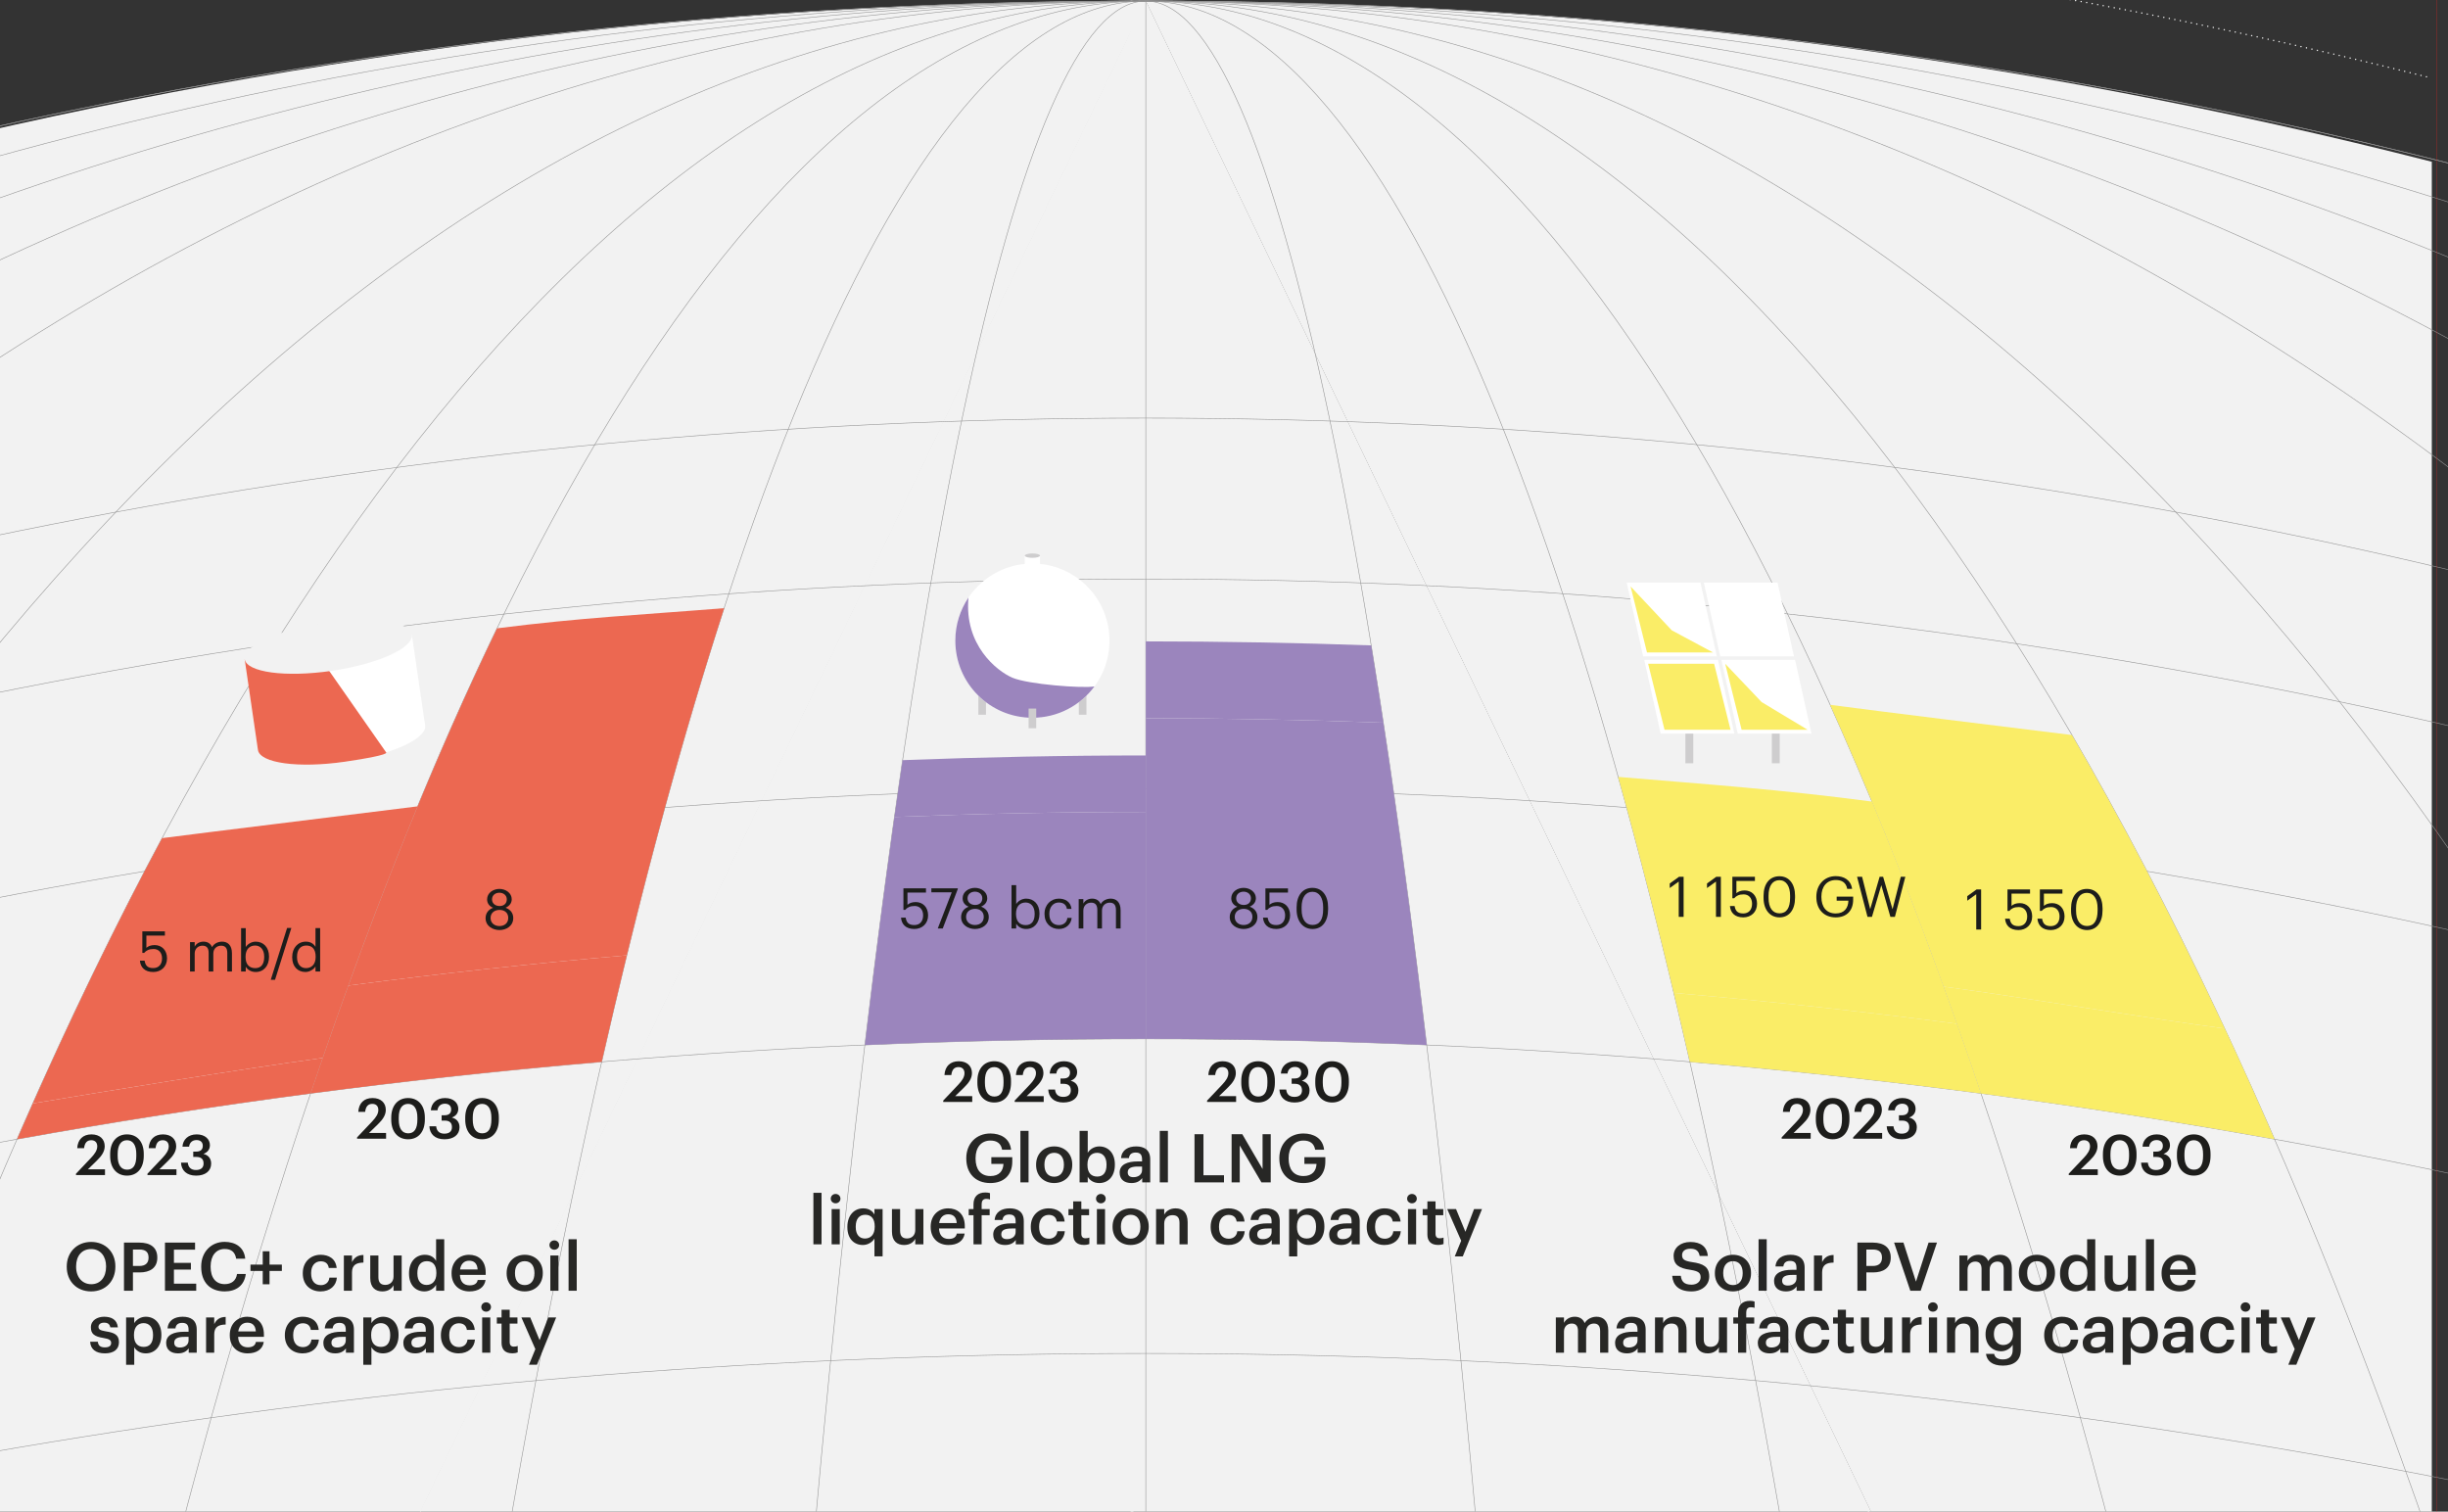 <?xml version="1.0" encoding="utf-8"?>
<svg xmlns="http://www.w3.org/2000/svg" viewBox="0 0 872.676 538.816">
  <rect x="0" y="0" width="872.676" height="538.816" fill="#333333" stroke="none"/>
  <defs>
    <style>.g{fill:#fff;}.h{mix-blend-mode:multiply;}.h,.i,.j,.k,.l,.m,.n,.o{fill:none;}.i{opacity:.95;}.j{stroke:#e52320;stroke-width:.1px;}.j,.p,.o{stroke-miterlimit:10;}.q{fill:#ec6851;}.k{isolation:isolate;}.l{stroke:#949494;stroke-linejoin:round;stroke-width:.2px;}.r{fill:#cecdce;}.s{fill:#faed67;}.p,.o{stroke:#f2f2f2;}.p,.t{fill:#f2f2f2;}.n{opacity:0;}.o{stroke-dasharray:0 0 0 2;stroke-linecap:round;stroke-width:.5px;}.u{fill:#9b85bd;}.v{fill:#1d1d1b;}</style>
  </defs>
  <g class="k">
    <g id="d">
      <path class="p" d="m408.202.858c-.209.023-.424.038-.648.038-.474,0-.909-.06-1.313-.16-.401.102-.824.176-1.296.176-.509,0-.974-.069-1.402-.184l-0,888.14c146.601,37.399,300.199,57.298,458.447,57.298L408.202.858Z"/>
      <path class="t" d="m403.542,10.062l0,897.717c-146.601,37.399-300.199,57.298-458.448,57.298"/>
      <path class="t" d="m-49.99,955.377V57.66C96.611,20.261,250.209.362,408.457.362"/>
      <path class="t" d="m408.457.362c158.248,0,311.846,19.898,458.447,57.298v897.717"/>
      <path class="o" d="m726.148-2.25c47.566,8.239,94.509,18.296,140.756,30.094"/>
      <path class="l" d="m408.457.362c1038.452,0,1880.284,841.832,1880.284,1880.284"/>
      <path class="l" d="m-1471.827,1880.646C-1471.827,842.194-629.995.362,408.457.362"/>
      <path class="l" d="m408.457.362c934.607,0,1692.255,841.832,1692.255,1880.284"/>
      <path class="l" d="m-1283.798,1880.646C-1283.798,842.194-526.15.362,408.457.362"/>
      <path class="l" d="m408.457.362c830.762,0,1504.227,841.832,1504.227,1880.284"/>
      <path class="l" d="m-1095.77,1880.646C-1095.77,842.194-422.305.362,408.457.362"/>
      <path class="l" d="m408.457.362c726.917,0,1316.199,841.832,1316.199,1880.284"/>
      <path class="l" d="m-907.742,1880.646C-907.742,842.194-318.459.362,408.457.362"/>
      <path class="l" d="m408.457.362c623.083,0,1128.191,841.832,1128.191,1880.284"/>
      <path class="l" d="m-719.734,1880.646C-719.734,842.194-214.626.362,408.457.362"/>
      <path class="l" d="m408.457.362c471.622,0,853.948,841.832,853.948,1880.284"/>
      <path class="l" d="m-445.491,1880.646C-445.491,842.194-63.165.362,408.457.362"/>
      <path class="l" d="m408.457.362c358.132,0,648.455,841.832,648.455,1880.284"/>
      <path class="l" d="m-239.997,1880.646C-239.997,842.194,50.325.362,408.457.362"/>
      <path class="l" d="m408.457.362c269.824,0,488.56,841.832,488.56,1880.284"/>
      <path class="l" d="m-80.103,1880.646C-80.103,842.194,138.633.362,408.457.362"/>
      <path class="l" d="m408.457.362c178.073,0,322.43,841.832,322.43,1880.284"/>
      <path class="l" d="m86.027,1880.646C86.027,842.194,230.384.362,408.457.362"/>
      <path class="l" d="m408.457.362c92.595,0,167.657,841.832,167.657,1880.284"/>
      <path class="l" d="m240.8,1880.646C240.8,842.194,315.862.362,408.457.362"/>
      <line class="l" x1="408.457" y1=".362" x2="408.457" y2="2029.08"/>
      <path class="l" d="m408.457.362c1038.452,0,1880.284,841.832,1880.284,1880.284"/>
      <path class="l" d="m-1471.827,1880.646C-1471.827,842.194-629.995.362,408.457.362"/>
      <path class="l" d="m-1471.827,1907.42c0-971.133,841.832-1758.392,1880.284-1758.392s1880.284,787.259,1880.284,1758.392"/>
      <path class="l" d="m-1471.827,1946.964c0-808.834,841.832-1464.524,1880.284-1464.524s1880.284,655.69,1880.284,1464.524"/>
      <path class="l" d="m-1471.827,1928.455c0-860.537,841.832-1558.14,1880.284-1558.14s1880.284,697.603,1880.284,1558.14"/>
      <path class="l" d="m-1471.827,1916.503c0-903.178,841.832-1635.348,1880.284-1635.348s1880.284,732.17,1880.284,1635.348"/>
      <path class="l" d="m-1471.623,1908.766c0-940.193,841.832-1702.37,1880.284-1702.37s1880.284,762.177,1880.284,1702.37"/>
      <path class="m" d="m408.457.362c158.248,0,311.846,19.898,458.447,57.298v420.21H-49.99V57.66C96.611,20.261,250.209.362,408.457.362"/>
      <polyline class="m" points="866.904 955.377 866.904 87.364 -49.99 87.364 -49.99 955.377"/>
      <g class="i">
        <path class="v" d="m23.797,451.622v-.192c0-5.017,3.6-8.736,8.688-8.736,5.112,0,8.641,3.624,8.641,8.665v.191c0,5.017-3.433,8.785-8.641,8.785-5.257,0-8.688-3.769-8.688-8.713Zm14.017-.048v-.192c0-3.528-1.968-6.144-5.328-6.144s-5.353,2.473-5.353,6.169v.191c0,3.745,2.28,6.169,5.4,6.169,3.24,0,5.28-2.473,5.28-6.192Z"/>
        <path class="v" d="m44.196,442.934h5.521c3.841,0,6.361,1.704,6.361,5.304v.097c0,3.624-2.616,5.232-6.289,5.232h-2.4v6.528h-3.192v-17.161Zm5.521,8.328c2.112,0,3.24-1.032,3.24-2.928v-.097c0-2.04-1.199-2.832-3.24-2.832h-2.328v5.856h2.328Z"/>
        <path class="v" d="m58.811,442.934h10.729v2.519h-7.537v4.705h6.049v2.399h-6.049v5.017h7.945v2.521h-11.138v-17.161Z"/>
        <path class="v" d="m71.724,451.622v-.192c0-5.16,3.552-8.761,8.328-8.761,3.937,0,6.984,1.969,7.369,6.001h-3.24c-.36-2.28-1.633-3.456-4.104-3.456-3.024,0-4.992,2.352-4.992,6.192v.191c0,3.864,1.848,6.144,5.016,6.144,2.377,0,4.057-1.2,4.393-3.624h3.12c-.504,4.128-3.432,6.217-7.513,6.217-5.376,0-8.376-3.433-8.376-8.713Z"/>
        <path class="v" d="m93.661,453.038h-4.369v-2.256h4.369v-4.753h2.424v4.753h4.393v2.256h-4.393v4.752h-2.424v-4.752Z"/>
        <path class="v" d="m107.939,453.975v-.192c0-3.984,2.833-6.505,6.337-6.505,2.784,0,5.4,1.248,5.736,4.705h-2.808c-.24-1.681-1.345-2.377-2.881-2.377-1.992,0-3.408,1.536-3.408,4.129v.191c0,2.736,1.344,4.177,3.481,4.177,1.536,0,2.856-.912,3.024-2.688h2.664c-.216,2.881-2.4,4.921-5.809,4.921-3.601,0-6.337-2.353-6.337-6.36Z"/>
        <path class="v" d="m122.58,447.542h2.904v2.352c.792-1.584,1.968-2.519,4.08-2.544v2.712c-2.544.024-4.08.841-4.08,3.505v6.528h-2.904v-12.553Z"/>
        <path class="v" d="m131.987,455.582v-8.04h2.904v7.704c0,1.897.792,2.761,2.472,2.761,1.56,0,2.929-1.009,2.929-3.001v-7.464h2.904v12.553h-2.904v-1.968c-.624,1.224-1.944,2.208-3.984,2.208-2.473,0-4.32-1.416-4.32-4.753Z"/>
        <path class="v" d="m145.811,454.022v-.192c0-4.008,2.376-6.553,5.641-6.553,2.04,0,3.312.936,4.008,2.185v-7.729h2.904v18.361h-2.904v-2.112c-.672,1.248-2.28,2.353-4.128,2.353-3.144,0-5.521-2.232-5.521-6.312Zm9.745-.144v-.191c0-2.761-1.272-4.129-3.385-4.129-2.136,0-3.384,1.488-3.384,4.2v.192c0,2.76,1.392,4.08,3.264,4.08,2.017,0,3.505-1.344,3.505-4.152Z"/>
        <path class="v" d="m160.978,453.95v-.192c0-3.888,2.665-6.481,6.241-6.481,3.12,0,5.928,1.849,5.928,6.337v.84h-9.192c.096,2.376,1.296,3.721,3.456,3.721,1.753,0,2.664-.696,2.881-1.92h2.808c-.407,2.64-2.544,4.08-5.76,4.08-3.696,0-6.361-2.425-6.361-6.385Zm9.289-1.44c-.144-2.16-1.248-3.12-3.048-3.12-1.752,0-2.929,1.176-3.217,3.12h6.265Z"/>
        <path class="v" d="m180.61,453.95v-.192c0-3.888,2.761-6.481,6.457-6.481,3.672,0,6.433,2.568,6.433,6.409v.191c0,3.912-2.761,6.457-6.457,6.457s-6.433-2.568-6.433-6.385Zm9.913-.048v-.168c0-2.593-1.296-4.177-3.456-4.177s-3.481,1.56-3.481,4.152v.192c0,2.568,1.272,4.176,3.481,4.176,2.16,0,3.456-1.607,3.456-4.176Z"/>
        <path class="v" d="m195.875,443.821c0-.96.768-1.68,1.728-1.68.961,0,1.728.72,1.728,1.68,0,.936-.768,1.656-1.728,1.656-.96,0-1.728-.72-1.728-1.656Zm.311,3.721h2.904v12.553h-2.904v-12.553Z"/>
        <path class="v" d="m202.69,441.733h2.904v18.361h-2.904v-18.361Z"/>
        <path class="v" d="m32.135,478.267h2.736c.144,1.272.792,2.016,2.497,2.016,1.56,0,2.256-.552,2.256-1.607,0-1.032-.84-1.417-2.688-1.728-3.312-.528-4.536-1.464-4.536-3.816,0-2.521,2.353-3.769,4.704-3.769,2.568,0,4.608.96,4.921,3.793h-2.688c-.24-1.152-.888-1.681-2.232-1.681-1.248,0-1.992.601-1.992,1.488,0,.912.601,1.272,2.593,1.608,2.952.456,4.704,1.176,4.704,3.84,0,2.545-1.8,4.009-5.017,4.009-3.24,0-5.137-1.488-5.257-4.152Z"/>
        <path class="v" d="m44.952,469.626h2.904v2.016c.695-1.2,2.256-2.28,4.104-2.28,3.144,0,5.569,2.328,5.569,6.385v.192c0,4.032-2.329,6.481-5.569,6.481-1.992,0-3.432-.984-4.104-2.208v6.264h-2.904v-16.849Zm9.601,6.36v-.192c0-2.784-1.44-4.152-3.336-4.152-2.017,0-3.457,1.368-3.457,4.152v.192c0,2.808,1.368,4.128,3.481,4.128,2.137,0,3.312-1.44,3.312-4.128Z"/>
        <path class="v" d="m59.232,478.698c0-2.928,2.832-3.984,6.433-3.984h1.56v-.647c0-1.681-.576-2.521-2.28-2.521-1.512,0-2.256.72-2.4,1.968h-2.808c.24-2.928,2.568-4.152,5.376-4.152s5.017,1.152,5.017,4.585v8.232h-2.856v-1.536c-.815,1.08-1.92,1.776-3.84,1.776-2.305,0-4.2-1.105-4.2-3.721Zm7.992-.912v-1.248h-1.488c-2.208,0-3.624.504-3.624,2.04,0,1.057.576,1.752,2.017,1.752,1.775,0,3.096-.935,3.096-2.544Z"/>
        <path class="v" d="m73.463,469.626h2.904v2.352c.792-1.584,1.968-2.519,4.08-2.544v2.712c-2.544.024-4.08.841-4.08,3.505v6.528h-2.904v-12.553Z"/>
        <path class="v" d="m81.911,476.034v-.192c0-3.888,2.665-6.481,6.241-6.481,3.12,0,5.929,1.849,5.929,6.337v.84h-9.193c.096,2.376,1.296,3.721,3.456,3.721,1.753,0,2.665-.696,2.881-1.92h2.808c-.407,2.64-2.544,4.08-5.76,4.08-3.696,0-6.361-2.425-6.361-6.385Zm9.289-1.44c-.144-2.16-1.248-3.12-3.048-3.12-1.753,0-2.929,1.176-3.217,3.12h6.265Z"/>
        <path class="v" d="m101.543,476.059v-.192c0-3.984,2.833-6.505,6.337-6.505,2.784,0,5.4,1.248,5.736,4.705h-2.808c-.24-1.681-1.345-2.377-2.881-2.377-1.992,0-3.408,1.536-3.408,4.129v.191c0,2.736,1.344,4.177,3.481,4.177,1.536,0,2.856-.912,3.024-2.688h2.664c-.216,2.881-2.4,4.921-5.809,4.921-3.601,0-6.337-2.353-6.337-6.36Z"/>
        <path class="v" d="m115.271,478.698c0-2.928,2.832-3.984,6.433-3.984h1.56v-.647c0-1.681-.576-2.521-2.28-2.521-1.512,0-2.256.72-2.4,1.968h-2.808c.24-2.928,2.568-4.152,5.376-4.152s5.017,1.152,5.017,4.585v8.232h-2.856v-1.536c-.815,1.08-1.92,1.776-3.84,1.776-2.305,0-4.2-1.105-4.2-3.721Zm7.992-.912v-1.248h-1.488c-2.208,0-3.624.504-3.624,2.04,0,1.057.576,1.752,2.017,1.752,1.775,0,3.096-.935,3.096-2.544Z"/>
        <path class="v" d="m129.503,469.626h2.904v2.016c.695-1.2,2.256-2.28,4.104-2.28,3.144,0,5.569,2.328,5.569,6.385v.192c0,4.032-2.329,6.481-5.569,6.481-1.992,0-3.432-.984-4.104-2.208v6.264h-2.904v-16.849Zm9.601,6.36v-.192c0-2.784-1.44-4.152-3.336-4.152-2.017,0-3.457,1.368-3.457,4.152v.192c0,2.808,1.368,4.128,3.481,4.128,2.137,0,3.312-1.44,3.312-4.128Z"/>
        <path class="v" d="m143.783,478.698c0-2.928,2.832-3.984,6.433-3.984h1.56v-.647c0-1.681-.576-2.521-2.28-2.521-1.512,0-2.256.72-2.4,1.968h-2.808c.24-2.928,2.568-4.152,5.376-4.152s5.017,1.152,5.017,4.585v8.232h-2.856v-1.536c-.815,1.08-1.92,1.776-3.84,1.776-2.305,0-4.2-1.105-4.2-3.721Zm7.992-.912v-1.248h-1.488c-2.208,0-3.624.504-3.624,2.04,0,1.057.576,1.752,2.017,1.752,1.775,0,3.096-.935,3.096-2.544Z"/>
        <path class="v" d="m157.173,476.059v-.192c0-3.984,2.833-6.505,6.337-6.505,2.784,0,5.4,1.248,5.736,4.705h-2.808c-.24-1.681-1.345-2.377-2.881-2.377-1.992,0-3.408,1.536-3.408,4.129v.191c0,2.736,1.344,4.177,3.481,4.177,1.536,0,2.856-.912,3.024-2.688h2.664c-.216,2.881-2.4,4.921-5.809,4.921-3.601,0-6.337-2.353-6.337-6.36Z"/>
        <path class="v" d="m171.574,465.905c0-.96.768-1.68,1.728-1.68.961,0,1.728.72,1.728,1.68,0,.936-.768,1.656-1.728,1.656-.96,0-1.728-.72-1.728-1.656Zm.311,3.721h2.904v12.553h-2.904v-12.553Z"/>
        <path class="v" d="m178.798,478.675v-6.865h-1.68v-2.184h1.68v-2.761h2.904v2.761h2.761v2.184h-2.761v6.601c0,1.105.528,1.608,1.44,1.608.576,0,1.008-.072,1.416-.24v2.305c-.456.168-1.08.311-1.968.311-2.497,0-3.793-1.344-3.793-3.72Z"/>
        <path class="v" d="m190.846,480.906l-4.969-11.28h3.144l3.336,8.088,3.072-8.088h2.833l-6.841,16.849h-2.856l2.28-5.568Z"/>
      </g>
      <g class="i">
        <path class="v" d="m344.466,412.992v-.192c0-5.112,3.552-8.761,8.568-8.761,3.672,0,6.936,1.681,7.393,5.785h-3.192c-.384-2.28-1.92-3.265-4.152-3.265-3.36,0-5.305,2.496-5.305,6.265v.192c0,3.672,1.704,6.192,5.305,6.192,3.217,0,4.536-1.944,4.633-4.32h-4.32v-2.4h7.464v1.584c0,4.752-2.976,7.633-7.824,7.633-5.496,0-8.568-3.648-8.568-8.713Z"/>
        <path class="v" d="m363.76,403.103h2.904v18.361h-2.904v-18.361Z"/>
        <path class="v" d="m369.352,415.32v-.192c0-3.888,2.761-6.481,6.457-6.481,3.672,0,6.433,2.568,6.433,6.409v.191c0,3.913-2.761,6.457-6.457,6.457s-6.433-2.568-6.433-6.385Zm9.913-.048v-.168c0-2.593-1.296-4.177-3.456-4.177s-3.481,1.56-3.481,4.152v.192c0,2.568,1.272,4.176,3.481,4.176,2.16,0,3.456-1.607,3.456-4.176Z"/>
        <path class="v" d="m387.761,419.448v2.017h-2.904v-18.361h2.904v7.824c.695-1.2,2.256-2.28,4.104-2.28,3.144,0,5.569,2.328,5.569,6.385v.192c0,4.032-2.329,6.481-5.569,6.481-1.992,0-3.432-.984-4.104-2.257Zm6.696-4.176v-.192c0-2.784-1.44-4.152-3.336-4.152-2.017,0-3.457,1.368-3.457,4.152v.192c0,2.808,1.368,4.128,3.481,4.128,2.137,0,3.312-1.44,3.312-4.128Z"/>
        <path class="v" d="m399.136,417.984c0-2.928,2.832-3.984,6.433-3.984h1.56v-.647c0-1.681-.576-2.521-2.28-2.521-1.512,0-2.256.72-2.4,1.968h-2.808c.24-2.928,2.568-4.152,5.376-4.152s5.017,1.152,5.017,4.585v8.232h-2.856v-1.536c-.815,1.08-1.92,1.776-3.84,1.776-2.305,0-4.2-1.105-4.2-3.721Zm7.992-.912v-1.248h-1.488c-2.208,0-3.624.504-3.624,2.04,0,1.057.576,1.752,2.017,1.752,1.775,0,3.096-.935,3.096-2.544Z"/>
        <path class="v" d="m413.44,403.103h2.904v18.361h-2.904v-18.361Z"/>
        <path class="v" d="m425.824,404.304h3.192v14.617h7.321v2.544h-10.514v-17.161Z"/>
        <path class="v" d="m439.048,404.304h3.816l7.225,12.409v-12.409h2.904v17.161h-3.312l-7.729-13.153v13.153h-2.904v-17.161Z"/>
        <path class="v" d="m456.064,412.992v-.192c0-5.112,3.552-8.761,8.568-8.761,3.672,0,6.936,1.681,7.393,5.785h-3.192c-.384-2.28-1.92-3.265-4.152-3.265-3.36,0-5.305,2.496-5.305,6.265v.192c0,3.672,1.704,6.192,5.305,6.192,3.217,0,4.536-1.944,4.633-4.32h-4.32v-2.4h7.464v1.584c0,4.752-2.976,7.633-7.824,7.633-5.496,0-8.568-3.648-8.568-8.713Z"/>
        <path class="v" d="m289.962,425.188h2.904v18.361h-2.904v-18.361Z"/>
        <path class="v" d="m296.154,427.275c0-.96.768-1.68,1.728-1.68.961,0,1.728.72,1.728,1.68,0,.936-.768,1.656-1.728,1.656-.96,0-1.728-.72-1.728-1.656Zm.311,3.721h2.904v12.553h-2.904v-12.553Z"/>
        <path class="v" d="m311.73,441.484c-.672,1.2-2.28,2.305-4.128,2.305-3.144,0-5.521-2.232-5.521-6.312v-.192c0-4.008,2.376-6.553,5.641-6.553,2.04,0,3.312.936,4.008,2.185v-1.92h2.904v16.849h-2.904v-6.36Zm.097-4.152v-.191c0-2.761-1.272-4.129-3.385-4.129-2.136,0-3.384,1.488-3.384,4.2v.192c0,2.76,1.392,4.08,3.264,4.08,2.017,0,3.505-1.344,3.505-4.152Z"/>
        <path class="v" d="m317.969,439.036v-8.04h2.904v7.704c0,1.897.792,2.761,2.472,2.761,1.56,0,2.929-1.009,2.929-3.001v-7.464h2.904v12.553h-2.904v-1.968c-.624,1.224-1.944,2.208-3.984,2.208-2.473,0-4.32-1.416-4.32-4.753Z"/>
        <path class="v" d="m331.769,437.404v-.192c0-3.888,2.665-6.481,6.241-6.481,3.12,0,5.929,1.849,5.929,6.337v.84h-9.193c.096,2.376,1.296,3.721,3.456,3.721,1.753,0,2.665-.696,2.881-1.921h2.808c-.407,2.641-2.544,4.081-5.76,4.081-3.696,0-6.361-2.425-6.361-6.385Zm9.289-1.44c-.144-2.16-1.248-3.12-3.048-3.12-1.753,0-2.929,1.176-3.217,3.12h6.265Z"/>
        <path class="v" d="m347.034,433.18h-1.704v-2.184h1.704v-1.681c0-2.76,1.536-4.248,4.225-4.248.695,0,1.128.072,1.655.24v2.256c-.336-.12-.792-.216-1.319-.216-1.177,0-1.656.768-1.656,1.848v1.801h2.856v2.184h-2.856v10.369h-2.904v-10.369Z"/>
        <path class="v" d="m354.066,440.068c0-2.928,2.832-3.984,6.433-3.984h1.56v-.647c0-1.681-.576-2.521-2.28-2.521-1.512,0-2.256.72-2.4,1.968h-2.808c.24-2.928,2.568-4.152,5.376-4.152s5.017,1.152,5.017,4.585v8.232h-2.856v-1.536c-.815,1.08-1.92,1.776-3.84,1.776-2.305,0-4.2-1.105-4.2-3.721Zm7.992-.912v-1.248h-1.488c-2.208,0-3.624.504-3.624,2.04,0,1.057.576,1.752,2.017,1.752,1.775,0,3.096-.935,3.096-2.544Z"/>
        <path class="v" d="m367.457,437.429v-.192c0-3.984,2.833-6.505,6.337-6.505,2.784,0,5.4,1.248,5.736,4.705h-2.808c-.24-1.681-1.345-2.377-2.881-2.377-1.992,0-3.408,1.536-3.408,4.129v.191c0,2.736,1.344,4.177,3.481,4.177,1.536,0,2.856-.912,3.024-2.688h2.664c-.216,2.881-2.4,4.921-5.809,4.921-3.601,0-6.337-2.353-6.337-6.36Z"/>
        <path class="v" d="m382.577,440.045v-6.865h-1.68v-2.184h1.68v-2.761h2.904v2.761h2.761v2.184h-2.761v6.601c0,1.105.528,1.608,1.44,1.608.576,0,1.008-.072,1.416-.24v2.305c-.456.168-1.08.311-1.968.311-2.497,0-3.793-1.344-3.793-3.72Z"/>
        <path class="v" d="m390.713,427.275c0-.96.768-1.68,1.728-1.68.961,0,1.728.72,1.728,1.68,0,.936-.768,1.656-1.728,1.656-.96,0-1.728-.72-1.728-1.656Zm.311,3.721h2.904v12.553h-2.904v-12.553Z"/>
        <path class="v" d="m396.616,437.404v-.192c0-3.888,2.761-6.481,6.457-6.481,3.672,0,6.433,2.568,6.433,6.409v.191c0,3.913-2.761,6.457-6.457,6.457s-6.433-2.568-6.433-6.385Zm9.913-.048v-.168c0-2.593-1.296-4.177-3.456-4.177s-3.481,1.56-3.481,4.152v.192c0,2.568,1.272,4.176,3.481,4.176,2.16,0,3.456-1.607,3.456-4.176Z"/>
        <path class="v" d="m412.121,430.996h2.904v1.992c.6-1.225,1.992-2.257,4.056-2.257,2.521,0,4.297,1.465,4.297,4.921v7.896h-2.904v-7.633c0-1.897-.769-2.76-2.496-2.76-1.633,0-2.952,1.008-2.952,3v7.393h-2.904v-12.553Z"/>
        <path class="v" d="m431.584,437.429v-.192c0-3.984,2.833-6.505,6.337-6.505,2.784,0,5.4,1.248,5.736,4.705h-2.808c-.24-1.681-1.345-2.377-2.881-2.377-1.992,0-3.408,1.536-3.408,4.129v.191c0,2.736,1.344,4.177,3.481,4.177,1.536,0,2.856-.912,3.024-2.688h2.664c-.216,2.881-2.4,4.921-5.809,4.921-3.601,0-6.337-2.353-6.337-6.36Z"/>
        <path class="v" d="m445.312,440.068c0-2.928,2.832-3.984,6.433-3.984h1.56v-.647c0-1.681-.576-2.521-2.28-2.521-1.512,0-2.256.72-2.4,1.968h-2.808c.24-2.928,2.568-4.152,5.376-4.152s5.017,1.152,5.017,4.585v8.232h-2.856v-1.536c-.815,1.08-1.92,1.776-3.84,1.776-2.305,0-4.2-1.105-4.2-3.721Zm7.992-.912v-1.248h-1.488c-2.208,0-3.624.504-3.624,2.04,0,1.057.576,1.752,2.017,1.752,1.775,0,3.096-.935,3.096-2.544Z"/>
        <path class="v" d="m459.545,430.996h2.904v2.016c.695-1.2,2.256-2.28,4.104-2.28,3.144,0,5.569,2.328,5.569,6.385v.192c0,4.032-2.329,6.481-5.569,6.481-1.992,0-3.432-.984-4.104-2.208v6.264h-2.904v-16.849Zm9.601,6.36v-.192c0-2.784-1.44-4.152-3.336-4.152-2.017,0-3.457,1.368-3.457,4.152v.192c0,2.808,1.368,4.128,3.481,4.128,2.137,0,3.312-1.44,3.312-4.128Z"/>
        <path class="v" d="m473.824,440.068c0-2.928,2.832-3.984,6.433-3.984h1.56v-.647c0-1.681-.576-2.521-2.28-2.521-1.512,0-2.256.72-2.4,1.968h-2.808c.24-2.928,2.568-4.152,5.376-4.152s5.017,1.152,5.017,4.585v8.232h-2.856v-1.536c-.815,1.08-1.92,1.776-3.84,1.776-2.305,0-4.2-1.105-4.2-3.721Zm7.992-.912v-1.248h-1.488c-2.208,0-3.624.504-3.624,2.04,0,1.057.576,1.752,2.017,1.752,1.775,0,3.096-.935,3.096-2.544Z"/>
        <path class="v" d="m487.216,437.429v-.192c0-3.984,2.833-6.505,6.337-6.505,2.784,0,5.4,1.248,5.736,4.705h-2.808c-.24-1.681-1.345-2.377-2.881-2.377-1.992,0-3.408,1.536-3.408,4.129v.191c0,2.736,1.344,4.177,3.481,4.177,1.536,0,2.856-.912,3.024-2.688h2.664c-.216,2.881-2.4,4.921-5.809,4.921-3.601,0-6.337-2.353-6.337-6.36Z"/>
        <path class="v" d="m501.616,427.275c0-.96.768-1.68,1.728-1.68.961,0,1.728.72,1.728,1.68,0,.936-.768,1.656-1.728,1.656-.96,0-1.728-.72-1.728-1.656Zm.311,3.721h2.904v12.553h-2.904v-12.553Z"/>
        <path class="v" d="m508.839,440.045v-6.865h-1.68v-2.184h1.68v-2.761h2.904v2.761h2.761v2.184h-2.761v6.601c0,1.105.528,1.608,1.44,1.608.576,0,1.008-.072,1.416-.24v2.305c-.456.168-1.08.311-1.968.311-2.497,0-3.793-1.344-3.793-3.72Z"/>
        <path class="v" d="m520.887,442.276l-4.969-11.28h3.144l3.337,8.088,3.072-8.088h2.832l-6.841,16.849h-2.856l2.28-5.568Z"/>
      </g>
      <g class="i">
        <path class="v" d="m596.114,454.767h3.072c.216,1.728.912,3.168,3.816,3.168,1.897,0,3.24-1.056,3.24-2.641,0-1.584-.792-2.184-3.576-2.64-4.104-.553-6.049-1.801-6.049-5.017,0-2.809,2.4-4.921,5.977-4.921,3.696,0,5.904,1.681,6.24,4.969h-2.928c-.312-1.8-1.345-2.568-3.312-2.568-1.944,0-2.952.936-2.952,2.257,0,1.392.576,2.088,3.553,2.519,4.032.553,6.12,1.704,6.12,5.137,0,2.977-2.521,5.305-6.312,5.305-4.681,0-6.648-2.328-6.889-5.568Z"/>
        <path class="v" d="m611.33,453.95v-.192c0-3.888,2.761-6.481,6.457-6.481,3.672,0,6.433,2.568,6.433,6.409v.191c0,3.912-2.761,6.457-6.457,6.457s-6.433-2.568-6.433-6.385Zm9.913-.048v-.168c0-2.593-1.296-4.177-3.456-4.177s-3.481,1.56-3.481,4.152v.192c0,2.568,1.272,4.176,3.481,4.176,2.16,0,3.456-1.607,3.456-4.176Z"/>
        <path class="v" d="m626.905,441.733h2.904v18.361h-2.904v-18.361Z"/>
        <path class="v" d="m632.425,456.614c0-2.928,2.832-3.984,6.433-3.984h1.56v-.647c0-1.681-.576-2.521-2.28-2.521-1.512,0-2.256.72-2.4,1.968h-2.808c.24-2.928,2.568-4.152,5.376-4.152s5.017,1.152,5.017,4.585v8.232h-2.856v-1.536c-.815,1.08-1.92,1.776-3.84,1.776-2.305,0-4.2-1.105-4.2-3.721Zm7.992-.912v-1.248h-1.488c-2.208,0-3.624.504-3.624,2.04,0,1.057.576,1.752,2.017,1.752,1.775,0,3.096-.935,3.096-2.544Z"/>
        <path class="v" d="m646.658,447.542h2.904v2.352c.792-1.584,1.968-2.519,4.08-2.544v2.712c-2.544.024-4.08.841-4.08,3.505v6.528h-2.904v-12.553Z"/>
        <path class="v" d="m662.136,442.934h5.521c3.841,0,6.361,1.704,6.361,5.304v.097c0,3.624-2.616,5.232-6.289,5.232h-2.4v6.528h-3.192v-17.161Zm5.521,8.328c2.112,0,3.24-1.032,3.24-2.928v-.097c0-2.04-1.199-2.832-3.24-2.832h-2.328v5.856h2.328Z"/>
        <path class="v" d="m675.216,442.934h3.337l4.464,13.921,4.488-13.921h3.001l-5.809,17.161h-3.696l-5.785-17.161Z"/>
        <path class="v" d="m698.497,447.542h2.904v1.92c.6-1.176,1.968-2.185,3.815-2.185,1.633,0,2.929.696,3.553,2.257.96-1.56,2.688-2.257,4.248-2.257,2.305,0,4.177,1.416,4.177,4.873v7.944h-2.904v-7.753c0-1.848-.792-2.64-2.232-2.64-1.44,0-2.76.96-2.76,2.88v7.513h-2.904v-7.753c0-1.848-.816-2.64-2.232-2.64-1.44,0-2.76.96-2.76,2.88v7.513h-2.904v-12.553Z"/>
        <path class="v" d="m719.688,453.95v-.192c0-3.888,2.761-6.481,6.457-6.481,3.672,0,6.433,2.568,6.433,6.409v.191c0,3.912-2.761,6.457-6.457,6.457s-6.433-2.568-6.433-6.385Zm9.913-.048v-.168c0-2.593-1.296-4.177-3.456-4.177s-3.481,1.56-3.481,4.152v.192c0,2.568,1.272,4.176,3.481,4.176,2.16,0,3.456-1.607,3.456-4.176Z"/>
        <path class="v" d="m734.377,454.022v-.192c0-4.008,2.376-6.553,5.641-6.553,2.04,0,3.312.936,4.008,2.185v-7.729h2.904v18.361h-2.904v-2.112c-.672,1.248-2.28,2.353-4.128,2.353-3.144,0-5.521-2.232-5.521-6.312Zm9.745-.144v-.191c0-2.761-1.272-4.129-3.385-4.129-2.136,0-3.384,1.488-3.384,4.2v.192c0,2.76,1.392,4.08,3.264,4.08,2.017,0,3.505-1.344,3.505-4.152Z"/>
        <path class="v" d="m750.264,455.582v-8.04h2.904v7.704c0,1.897.792,2.761,2.472,2.761,1.56,0,2.929-1.009,2.929-3.001v-7.464h2.904v12.553h-2.904v-1.968c-.624,1.224-1.944,2.208-3.984,2.208-2.473,0-4.32-1.416-4.32-4.753Z"/>
        <path class="v" d="m764.976,441.733h2.904v18.361h-2.904v-18.361Z"/>
        <path class="v" d="m770.568,453.95v-.192c0-3.888,2.665-6.481,6.241-6.481,3.12,0,5.929,1.849,5.929,6.337v.84h-9.193c.096,2.376,1.296,3.721,3.456,3.721,1.753,0,2.665-.696,2.881-1.92h2.808c-.407,2.64-2.544,4.08-5.76,4.08-3.696,0-6.361-2.425-6.361-6.385Zm9.289-1.44c-.144-2.16-1.248-3.12-3.048-3.12-1.753,0-2.929,1.176-3.217,3.12h6.265Z"/>
        <path class="v" d="m554.631,469.626h2.904v1.92c.6-1.176,1.968-2.185,3.815-2.185,1.633,0,2.929.696,3.553,2.257.96-1.56,2.688-2.257,4.248-2.257,2.305,0,4.177,1.416,4.177,4.873v7.944h-2.904v-7.753c0-1.848-.792-2.64-2.232-2.64-1.44,0-2.76.96-2.76,2.88v7.513h-2.904v-7.753c0-1.848-.816-2.64-2.232-2.64-1.44,0-2.76.96-2.76,2.88v7.513h-2.904v-12.553Z"/>
        <path class="v" d="m575.752,478.698c0-2.928,2.832-3.984,6.433-3.984h1.56v-.647c0-1.681-.576-2.521-2.28-2.521-1.512,0-2.256.72-2.4,1.968h-2.808c.24-2.928,2.568-4.152,5.376-4.152s5.017,1.152,5.017,4.585v8.232h-2.856v-1.536c-.815,1.08-1.92,1.776-3.84,1.776-2.305,0-4.2-1.105-4.2-3.721Zm7.992-.912v-1.248h-1.488c-2.208,0-3.624.504-3.624,2.04,0,1.057.576,1.752,2.017,1.752,1.775,0,3.096-.935,3.096-2.544Z"/>
        <path class="v" d="m589.983,469.626h2.904v1.992c.6-1.225,1.992-2.257,4.056-2.257,2.521,0,4.297,1.465,4.297,4.921v7.896h-2.904v-7.633c0-1.897-.769-2.76-2.496-2.76-1.633,0-2.952,1.008-2.952,3v7.393h-2.904v-12.553Z"/>
        <path class="v" d="m604.455,477.666v-8.04h2.904v7.704c0,1.897.792,2.761,2.472,2.761,1.56,0,2.929-1.009,2.929-3.001v-7.464h2.904v12.553h-2.904v-1.968c-.624,1.224-1.944,2.208-3.984,2.208-2.473,0-4.32-1.416-4.32-4.753Z"/>
        <path class="v" d="m619.599,471.81h-1.704v-2.184h1.704v-1.681c0-2.76,1.536-4.248,4.225-4.248.695,0,1.128.072,1.655.24v2.256c-.336-.12-.792-.216-1.319-.216-1.177,0-1.656.768-1.656,1.848v1.801h2.856v2.184h-2.856v10.369h-2.904v-10.369Z"/>
        <path class="v" d="m626.63,478.698c0-2.928,2.832-3.984,6.433-3.984h1.56v-.647c0-1.681-.576-2.521-2.28-2.521-1.512,0-2.256.72-2.4,1.968h-2.808c.24-2.928,2.568-4.152,5.376-4.152s5.017,1.152,5.017,4.585v8.232h-2.856v-1.536c-.815,1.08-1.92,1.776-3.84,1.776-2.305,0-4.2-1.105-4.2-3.721Zm7.992-.912v-1.248h-1.488c-2.208,0-3.624.504-3.624,2.04,0,1.057.576,1.752,2.017,1.752,1.775,0,3.096-.935,3.096-2.544Z"/>
        <path class="v" d="m640.022,476.059v-.192c0-3.984,2.833-6.505,6.337-6.505,2.784,0,5.4,1.248,5.736,4.705h-2.808c-.24-1.681-1.345-2.377-2.881-2.377-1.992,0-3.408,1.536-3.408,4.129v.191c0,2.736,1.344,4.177,3.481,4.177,1.536,0,2.856-.912,3.024-2.688h2.664c-.216,2.881-2.4,4.921-5.809,4.921-3.601,0-6.337-2.353-6.337-6.36Z"/>
        <path class="v" d="m655.142,478.675v-6.865h-1.68v-2.184h1.68v-2.761h2.904v2.761h2.761v2.184h-2.761v6.601c0,1.105.528,1.608,1.44,1.608.576,0,1.008-.072,1.416-.24v2.305c-.456.168-1.08.311-1.968.311-2.497,0-3.793-1.344-3.793-3.72Z"/>
        <path class="v" d="m663.398,477.666v-8.04h2.904v7.704c0,1.897.792,2.761,2.472,2.761,1.56,0,2.929-1.009,2.929-3.001v-7.464h2.904v12.553h-2.904v-1.968c-.624,1.224-1.944,2.208-3.984,2.208-2.473,0-4.32-1.416-4.32-4.753Z"/>
        <path class="v" d="m678.039,469.626h2.904v2.352c.792-1.584,1.968-2.519,4.08-2.544v2.712c-2.544.024-4.08.841-4.08,3.505v6.528h-2.904v-12.553Z"/>
        <path class="v" d="m687.326,465.905c0-.96.768-1.68,1.728-1.68.961,0,1.728.72,1.728,1.68,0,.936-.768,1.656-1.728,1.656-.96,0-1.728-.72-1.728-1.656Zm.311,3.721h2.904v12.553h-2.904v-12.553Z"/>
        <path class="v" d="m694.07,469.626h2.904v1.992c.6-1.225,1.992-2.257,4.056-2.257,2.521,0,4.297,1.465,4.297,4.921v7.896h-2.904v-7.633c0-1.897-.769-2.76-2.496-2.76-1.633,0-2.952,1.008-2.952,3v7.393h-2.904v-12.553Z"/>
        <path class="v" d="m707.966,482.61h2.928c.24,1.248,1.2,1.969,3.097,1.969,2.256,0,3.504-1.128,3.504-3.385v-1.848c-.695,1.2-2.256,2.328-4.104,2.328-3.144,0-5.569-2.353-5.569-5.977v-.168c0-3.528,2.4-6.169,5.641-6.169,2.064,0,3.312.936,4.032,2.185v-1.92h2.904v11.616c-.023,3.696-2.496,5.545-6.384,5.545-3.937,0-5.713-1.776-6.049-4.177Zm9.625-7.008v-.168c0-2.377-1.297-3.793-3.385-3.793-2.16,0-3.408,1.56-3.408,3.841v.191c0,2.328,1.44,3.769,3.312,3.769,2.016,0,3.481-1.44,3.481-3.84Z"/>
        <path class="v" d="m728.724,476.059v-.192c0-3.984,2.833-6.505,6.337-6.505,2.784,0,5.4,1.248,5.736,4.705h-2.808c-.24-1.681-1.345-2.377-2.881-2.377-1.992,0-3.408,1.536-3.408,4.129v.191c0,2.736,1.344,4.177,3.481,4.177,1.536,0,2.856-.912,3.024-2.688h2.664c-.216,2.881-2.4,4.921-5.809,4.921-3.601,0-6.337-2.353-6.337-6.36Z"/>
        <path class="v" d="m742.453,478.698c0-2.928,2.832-3.984,6.433-3.984h1.56v-.647c0-1.681-.576-2.521-2.28-2.521-1.512,0-2.256.72-2.4,1.968h-2.808c.24-2.928,2.568-4.152,5.376-4.152s5.017,1.152,5.017,4.585v8.232h-2.856v-1.536c-.815,1.08-1.92,1.776-3.84,1.776-2.305,0-4.2-1.105-4.2-3.721Zm7.992-.912v-1.248h-1.488c-2.208,0-3.624.504-3.624,2.04,0,1.057.576,1.752,2.017,1.752,1.775,0,3.096-.935,3.096-2.544Z"/>
        <path class="v" d="m756.685,469.626h2.904v2.016c.695-1.2,2.256-2.28,4.104-2.28,3.144,0,5.569,2.328,5.569,6.385v.192c0,4.032-2.329,6.481-5.569,6.481-1.992,0-3.432-.984-4.104-2.208v6.264h-2.904v-16.849Zm9.601,6.36v-.192c0-2.784-1.44-4.152-3.336-4.152-2.017,0-3.457,1.368-3.457,4.152v.192c0,2.808,1.368,4.128,3.481,4.128,2.137,0,3.312-1.44,3.312-4.128Z"/>
        <path class="v" d="m770.965,478.698c0-2.928,2.832-3.984,6.433-3.984h1.56v-.647c0-1.681-.576-2.521-2.28-2.521-1.512,0-2.256.72-2.4,1.968h-2.808c.24-2.928,2.568-4.152,5.376-4.152s5.017,1.152,5.017,4.585v8.232h-2.856v-1.536c-.815,1.08-1.92,1.776-3.84,1.776-2.305,0-4.2-1.105-4.2-3.721Zm7.992-.912v-1.248h-1.488c-2.208,0-3.624.504-3.624,2.04,0,1.057.576,1.752,2.017,1.752,1.775,0,3.096-.935,3.096-2.544Z"/>
        <path class="v" d="m784.356,476.059v-.192c0-3.984,2.833-6.505,6.337-6.505,2.784,0,5.4,1.248,5.736,4.705h-2.808c-.24-1.681-1.345-2.377-2.881-2.377-1.992,0-3.408,1.536-3.408,4.129v.191c0,2.736,1.344,4.177,3.481,4.177,1.536,0,2.856-.912,3.024-2.688h2.664c-.216,2.881-2.4,4.921-5.809,4.921-3.601,0-6.337-2.353-6.337-6.36Z"/>
        <path class="v" d="m798.756,465.905c0-.96.768-1.68,1.728-1.68.961,0,1.728.72,1.728,1.68,0,.936-.768,1.656-1.728,1.656-.96,0-1.728-.72-1.728-1.656Zm.311,3.721h2.904v12.553h-2.904v-12.553Z"/>
        <path class="v" d="m805.98,478.675v-6.865h-1.68v-2.184h1.68v-2.761h2.904v2.761h2.761v2.184h-2.761v6.601c0,1.105.528,1.608,1.44,1.608.576,0,1.008-.072,1.416-.24v2.305c-.456.168-1.08.311-1.968.311-2.497,0-3.793-1.344-3.793-3.72Z"/>
        <path class="v" d="m818.028,480.906l-4.969-11.28h3.144l3.337,8.088,3.072-8.088h2.832l-6.841,16.849h-2.856l2.28-5.568Z"/>
      </g>
      <g class="n">
        <path class="l" d="m765.377,310.584c-15.065-28.851-30.569-55.923-46.477-81.123-27.024-4.062-54.252-7.573-81.653-10.58,11.88,24.276,23.47,50.369,34.742,78.211,31.385,3.828,62.52,8.333,93.388,13.492Z"/>
        <path class="l" d="m144.925,297.093c11.264-27.824,22.847-53.901,34.719-78.164-27.408,3.014-54.643,6.534-81.674,10.603-15.893,25.181-31.382,52.228-46.433,81.053,30.868-5.159,62.003-9.664,93.388-13.492Z"/>
        <path class="l" d="m671.99,297.093c-11.272-27.842-22.862-53.935-34.742-78.211-26.557-2.914-53.279-5.342-80.165-7.243,7.792,23.645,15.397,49.083,22.8,76.235,30.923,2.431,61.634,5.502,92.107,9.22Z"/>
        <path class="l" d="m237.031,287.874c7.399-27.14,15.001-52.568,22.789-76.204-26.89,1.907-53.617,4.338-80.177,7.259-11.871,24.263-23.455,50.34-34.719,78.164,30.473-3.718,61.184-6.788,92.107-9.219Z"/>
        <path class="l" d="m408.457,281.154v-74.758c-25.667.003-51.209.489-76.626,1.414-4.036,23.3-7.977,48.378-11.814,75.151,29.313-1.181,58.791-1.807,88.44-1.807Z"/>
        <path class="l" d="m496.897,282.961c-3.838-26.779-7.78-51.863-11.817-75.168-25.349-.917-50.822-1.398-76.419-1.398-.068,0-.135.001-.204.001v74.758c29.648,0,59.127.626,88.44,1.807Z"/>
        <path class="l" d="m810.831,406.076c-14.652-33.663-29.814-65.538-45.454-95.491-30.867-5.159-62.003-9.664-93.388-13.492,11.757,29.04,23.166,59.975,34.205,92.677,35.211,4.642,70.106,10.067,104.636,16.306Z"/>
        <path class="l" d="m110.72,389.77c11.039-32.702,22.448-63.637,34.205-92.677-31.385,3.828-62.52,8.333-93.388,13.492-15.639,29.953-30.802,61.828-45.454,95.491,34.53-6.238,69.426-11.664,104.636-16.306Z"/>
        <path class="l" d="m706.195,389.77c-11.039-32.702-22.448-63.637-34.205-92.677-30.473-3.718-61.184-6.788-92.107-9.22,7.738,28.383,15.255,58.633,22.532,90.638,34.888,2.962,69.484,6.737,103.78,11.259Z"/>
        <path class="l" d="m214.5,378.511c7.277-32.005,14.794-62.254,22.532-90.637-30.924,2.431-61.634,5.502-92.107,9.219-11.757,29.04-23.166,59.975-34.205,92.677,34.296-4.522,68.892-8.296,103.78-11.259Z"/>
        <path class="l" d="m508.599,372.501c-3.781-31.629-7.685-61.51-11.702-89.54-29.313-1.181-58.792-1.807-88.44-1.807v89.159c33.595,0,66.98.745,100.142,2.187Z"/>
        <path class="l" d="m408.457,370.313v-89.159c-29.648,0-59.127.626-88.44,1.807-4.018,28.03-7.921,57.91-11.702,89.54,33.162-1.442,66.547-2.187,100.142-2.187Z"/>
      </g>
      <g class="h">
        <path class="s" d="m697.62,364.942c-33.358-4.398-67.005-8.074-100.923-10.999,1.922,8.071,3.828,16.257,5.718,24.567,34.888,2.962,69.484,6.737,103.78,11.259-2.834-8.394-5.692-16.668-8.574-24.828Z"/>
        <path class="s" d="m671.99,297.093c-1.548-3.824-3.104-7.608-4.664-11.365-32.949-4.344-57.64-6.04-90.465-8.794,1.01,3.617,2.018,7.26,3.022,10.94,5.729,21.014,11.336,43.056,16.814,66.07,33.918,2.925,67.565,6.601,100.923,10.999-8.346-23.627-16.892-46.264-25.631-67.849Z"/>
        <path class="s" d="m793.11,366.632c-24.035-3.096-74.032-11.487-100.233-14.938,4.496,12.412,8.937,25.099,13.318,38.076,35.211,4.642,70.106,10.067,104.636,16.306-6.167-14.167-11.376-25.92-17.721-39.444Z"/>
        <path class="s" d="m765.377,310.584c-8.775-16.807-17.705-32.991-26.772-48.572-27.522-3.407-64.875-7.966-86.188-10.767,6.623,14.713,13.151,29.986,19.572,45.846,7.091,17.516,14.054,35.734,20.887,54.601,26.201,3.451,76.198,11.843,100.233,14.938-8.731-18.61-18.676-38.7-27.733-56.047Z"/>
        <path class="u" d="m408.457,256.012c28.388,0,56.615.563,84.694,1.598-1.432-9.417-2.877-18.603-4.336-27.552-26.649-.932-53.433-1.433-80.359-1.433v27.387Z"/>
        <path class="u" d="m496.897,282.962c-1.238-8.634-2.487-17.072-3.746-25.351-28.079-1.035-56.307-1.598-84.694-1.598v114.301c33.595,0,66.98.745,100.142,2.188-3.781-31.629-7.685-61.51-11.702-89.54Z"/>
        <path class="u" d="m408.457,281.154v-11.867c-29.061,0-57.955.591-86.694,1.675-.584,3.965-1.167,7.957-1.746,12-.391,2.729-.78,5.491-1.169,8.255,29.699-1.157,59.564-1.786,89.609-1.786v-8.276Z"/>
        <path class="u" d="m318.848,291.217c-3.606,25.625-7.12,52.735-10.533,81.285,33.162-1.442,66.547-2.188,100.142-2.188v-80.883c-30.045,0-59.91.629-89.609,1.786Z"/>
        <path class="q" d="m6.083,406.076c34.53-6.239,69.425-11.664,104.636-16.306,1.435-4.25,2.877-8.468,4.324-12.658-28.686,3.864-82.424,12.723-103.344,16.209-1.88,4.223-3.752,8.474-5.615,12.755Z"/>
        <path class="q" d="m51.537,310.584c-13.65,26.143-26.937,53.753-39.838,82.736,20.92-3.486,74.658-12.344,103.344-16.209,9.687-28.05,19.653-54.753,29.881-80.019,1.314-3.246,2.634-6.464,3.957-9.662-31.572,3.97-73.802,9.083-91.088,11.333-2.093,3.909-4.18,7.844-6.256,11.82Z"/>
        <path class="q" d="m144.924,297.093c-7.043,17.396-13.958,35.486-20.747,54.215,32.82-4.295,65.915-7.904,99.276-10.772,4.446-18.194,8.971-35.767,13.577-52.662,6.871-25.202,13.919-48.907,21.126-71.093-30.101,2.437-50.693,3.328-80.951,7.19-11.02,22.829-21.791,47.208-32.282,73.123Z"/>
        <path class="q" d="m110.719,389.77c34.296-4.522,68.893-8.296,103.78-11.259,2.945-12.954,5.932-25.604,8.955-37.976-33.361,2.869-66.456,6.477-99.276,10.772-4.544,12.536-9.032,25.35-13.459,38.462Z"/>
      </g>
      <ellipse class="g" cx="121.75" cy="262.963" rx="30.116" ry="8.641" transform="translate(-36.794 20.401) rotate(-8.326)"/>
      <rect class="g" x="89.264" y="230.404" width="60.233" height="32.731" transform="translate(-34.474 19.887) rotate(-8.326)"/>
      <path class="q" d="m137.665,268.211l-20.654-29.55-29.799-3.723,4.739,32.386c.691,4.722,14.593,6.598,31.051,4.189,16.457-2.408,14.663-3.302,14.663-3.302Z"/>
      <ellipse class="t" cx="117.011" cy="230.577" rx="30.116" ry="8.641" transform="translate(-32.154 19.373) rotate(-8.326)"/>
      <rect class="r" x="384.592" y="247.753" width="2.713" height="7.015"/>
      <rect class="r" x="348.771" y="247.753" width="2.713" height="7.015"/>
      <circle class="g" cx="368.038" cy="228.372" r="27.484"/>
      <path class="u" d="m390.163,244.68c-5.005,6.779-13.052,11.176-22.125,11.176-15.179,0-27.484-12.305-27.484-27.484,0-5.692,1.73-10.98,4.694-15.367-1.592,16.889,10.079,26.167,15.642,28.564,5.563,2.397,25.058,3.854,29.273,3.111Z"/>
      <ellipse class="g" cx="368.038" cy="201.016" rx="2.713" ry=".778"/>
      <rect class="g" x="365.325" y="198.067" width="5.426" height="2.949"/>
      <ellipse class="r" cx="368.038" cy="198.067" rx="2.713" ry=".778"/>
      <rect class="r" x="366.682" y="252.575" width="2.713" height="7.015"/>
      <rect class="r" x="600.813" y="250.952" width="2.812" height="21.117"/>
      <rect class="r" x="631.634" y="250.952" width="2.812" height="21.117"/>
      <polygon class="g" points="612.035 233.948 585.754 233.948 579.905 207.667 606.186 207.667 612.035 233.948"/>
      <polygon class="g" points="610.656 232.57 587.132 232.57 581.283 209.046 604.807 209.046 610.656 232.57"/>
      <polygon class="s" points="610.656 232.57 587.132 232.57 581.283 209.046 595.97 224.685 610.656 232.57"/>
      <polygon class="g" points="639.517 233.948 613.236 233.948 607.387 207.667 633.668 207.667 639.517 233.948"/>
      <polygon class="g" points="638.139 232.57 614.615 232.57 608.766 209.046 632.29 209.046 638.139 232.57"/>
      <polygon class="g" points="618.284 261.51 592.004 261.51 586.155 235.23 612.435 235.23 618.284 261.51"/>
      <polygon class="g" points="616.906 260.132 593.382 260.132 587.533 236.608 611.057 236.608 616.906 260.132"/>
      <polygon class="g" points="645.767 261.51 619.486 261.51 613.637 235.23 639.918 235.23 645.767 261.51"/>
      <polygon class="g" points="644.388 260.132 620.864 260.132 615.015 236.608 638.539 236.608 644.388 260.132"/>
      <polygon class="s" points="644.388 260.132 620.864 260.132 615.015 236.608 627.992 250.262 644.388 260.132"/>
      <polygon class="s" points="616.906 260.132 593.382 260.132 587.533 236.608 611.057 236.608 616.906 260.132"/>
      <path class="v" d="m336.245,392.312l5.401-5.701c1.36-1.44,2.181-2.7,2.181-4.061,0-1.34-.761-2.181-2.141-2.181-1.42,0-2.32.82-2.561,2.841h-2.44c.18-3.121,2.061-4.921,5.081-4.921,2.961,0,4.721,1.7,4.721,4.221,0,1.86-1.1,3.481-2.801,5.121l-3.181,3.101h6.082v2.061h-10.343v-.48Z"/>
      <path class="v" d="m348.425,386.012v-.721c0-4.341,2.4-7.001,6.001-7.001,3.621,0,5.981,2.641,5.981,6.941v.72c0,4.301-2.24,7.042-5.981,7.042-3.641,0-6.001-2.681-6.001-6.981Zm9.321-.06v-.7c0-3.04-1.16-4.881-3.3-4.881-2.161,0-3.341,1.721-3.341,4.901v.72c0,3.241,1.24,4.881,3.38,4.881,2.201,0,3.261-1.68,3.261-4.921Z"/>
      <path class="v" d="m361.724,392.312l5.401-5.701c1.36-1.44,2.181-2.7,2.181-4.061,0-1.34-.761-2.181-2.141-2.181-1.42,0-2.32.82-2.561,2.841h-2.44c.18-3.121,2.061-4.921,5.081-4.921,2.961,0,4.721,1.7,4.721,4.221,0,1.86-1.1,3.481-2.801,5.121l-3.181,3.101h6.082v2.061h-10.343v-.48Z"/>
      <path class="v" d="m373.684,388.372h2.421c.14,1.5.98,2.62,2.9,2.62,1.86,0,2.721-.899,2.721-2.32,0-1.56-.841-2.34-2.581-2.34h-1.1v-1.9h1.02c1.641,0,2.381-.761,2.381-2.101,0-1.16-.74-2.021-2.221-2.021-1.52,0-2.5.92-2.66,2.36h-2.36c.14-2.481,2-4.381,5.061-4.381,2.981,0,4.721,1.72,4.721,3.841,0,1.62-.94,2.601-2.32,3.12,1.66.381,2.761,1.56,2.761,3.461,0,2.641-2.08,4.281-5.361,4.281-3.4,0-5.261-1.881-5.381-4.621Z"/>
      <path class="v" d="m430.313,392.313l5.401-5.701c1.36-1.44,2.181-2.7,2.181-4.061,0-1.34-.761-2.181-2.141-2.181-1.42,0-2.32.82-2.561,2.841h-2.44c.18-3.121,2.061-4.921,5.081-4.921,2.961,0,4.721,1.7,4.721,4.221,0,1.86-1.1,3.481-2.801,5.121l-3.181,3.101h6.082v2.061h-10.343v-.48Z"/>
      <path class="v" d="m442.494,386.013v-.721c0-4.341,2.4-7.001,6.001-7.001,3.621,0,5.981,2.641,5.981,6.941v.72c0,4.301-2.24,7.042-5.981,7.042-3.641,0-6.001-2.681-6.001-6.981Zm9.321-.06v-.7c0-3.04-1.16-4.881-3.3-4.881-2.161,0-3.341,1.721-3.341,4.901v.72c0,3.241,1.24,4.882,3.38,4.882,2.201,0,3.261-1.681,3.261-4.922Z"/>
      <path class="v" d="m456.093,388.373h2.421c.14,1.5.98,2.62,2.9,2.62,1.86,0,2.721-.899,2.721-2.32,0-1.56-.841-2.34-2.581-2.34h-1.1v-1.9h1.02c1.641,0,2.381-.761,2.381-2.101,0-1.16-.74-2.021-2.221-2.021-1.52,0-2.5.92-2.66,2.36h-2.36c.14-2.481,2-4.381,5.061-4.381,2.981,0,4.721,1.72,4.721,3.841,0,1.62-.94,2.601-2.32,3.12,1.66.381,2.761,1.56,2.761,3.461,0,2.641-2.08,4.281-5.361,4.281-3.4,0-5.261-1.881-5.381-4.621Z"/>
      <path class="v" d="m468.874,386.013v-.721c0-4.341,2.4-7.001,6.001-7.001,3.621,0,5.981,2.641,5.981,6.941v.72c0,4.301-2.24,7.042-5.981,7.042-3.641,0-6.001-2.681-6.001-6.981Zm9.321-.06v-.7c0-3.04-1.16-4.881-3.301-4.881-2.16,0-3.34,1.721-3.34,4.901v.72c0,3.241,1.24,4.882,3.38,4.882,2.201,0,3.261-1.681,3.261-4.922Z"/>
      <path class="v" d="m321.196,327.104h1.66c.28,1.56.9,2.64,3.081,2.64,1.94,0,3.141-1.3,3.141-3.46,0-2.021-1.181-3.341-3.001-3.341-1.66,0-2.62.519-3.381,1.38h-.64v-7.661h8.041v1.5h-6.601v4.361c.58-.54,1.56-.981,2.92-.981,2.561,0,4.441,1.82,4.441,4.741,0,3.021-2.181,4.86-4.901,4.86-3.08,0-4.561-1.7-4.761-4.04Z"/>
      <path class="v" d="m339.277,318.062h-7.262v-1.4h9.423v.239l-5.361,14.063h-1.78l4.981-12.902Z"/>
      <path class="v" d="m342.617,326.904c0-1.921,1.18-3.161,2.7-3.701-1.36-.52-2.16-1.601-2.16-3.001,0-2.32,2.2-3.721,4.4-3.721,2.221,0,4.381,1.44,4.381,3.681,0,1.44-.88,2.441-2.2,3.022,1.66.6,2.74,1.84,2.74,3.681,0,2.86-2.5,4.28-4.921,4.28-2.34,0-4.94-1.4-4.94-4.24Zm8.081-.101c0-1.88-1.4-2.841-3.101-2.841s-3.2.981-3.2,2.881c0,1.881,1.5,2.881,3.16,2.881,1.761,0,3.141-1.02,3.141-2.921Zm-.519-6.621c0-1.381-1.141-2.341-2.621-2.341s-2.641.9-2.641,2.381c0,1.5,1.24,2.36,2.701,2.36,1.52,0,2.561-.88,2.561-2.4Z"/>
      <path class="v" d="m362.257,329.244v1.721h-1.66v-15.463h1.66v6.761c.6-1.02,2.021-1.94,3.541-1.94,2.74,0,4.761,2.001,4.761,5.262v.16c0,3.2-1.881,5.4-4.761,5.4-1.701,0-2.941-.859-3.541-1.9Zm6.581-3.42v-.16c0-2.641-1.46-3.961-3.221-3.961-1.94,0-3.421,1.28-3.421,3.961v.16c0,2.68,1.4,3.94,3.441,3.94,2.08,0,3.2-1.4,3.2-3.94Z"/>
      <path class="v" d="m372.356,325.844v-.16c0-3.2,2.28-5.361,5.081-5.361,2.181,0,4.221,1.001,4.541,3.661h-1.641c-.26-1.66-1.46-2.28-2.9-2.28-1.9,0-3.361,1.52-3.361,3.981v.16c0,2.561,1.4,3.921,3.421,3.921,1.48,0,2.821-.86,3.001-2.561h1.54c-.22,2.261-2.04,3.94-4.561,3.94-2.921,0-5.121-2.061-5.121-5.301Z"/>
      <path class="v" d="m384.536,320.503h1.66v1.6c.48-.98,1.62-1.78,3.12-1.78,1.341,0,2.521.56,3.062,1.961.72-1.36,2.28-1.961,3.58-1.961,1.881,0,3.522,1.12,3.522,4.161v6.481h-1.661v-6.602c0-1.84-.78-2.601-2.22-2.601-1.36,0-2.761.92-2.761,2.801v6.401h-1.66v-6.602c0-1.84-.78-2.601-2.221-2.601-1.36,0-2.761.92-2.761,2.801v6.401h-1.66v-10.462Z"/>
      <path class="v" d="m438.384,326.906c0-1.921,1.18-3.161,2.7-3.701-1.36-.52-2.16-1.601-2.16-3.001,0-2.32,2.2-3.721,4.4-3.721,2.221,0,4.381,1.44,4.381,3.681,0,1.44-.88,2.441-2.2,3.022,1.66.6,2.74,1.84,2.74,3.681,0,2.86-2.5,4.28-4.921,4.28-2.34,0-4.94-1.4-4.94-4.24Zm8.081-.101c0-1.88-1.4-2.841-3.101-2.841s-3.2.981-3.2,2.881c0,1.881,1.5,2.881,3.16,2.881,1.761,0,3.141-1.02,3.141-2.921Zm-.519-6.621c0-1.381-1.141-2.341-2.621-2.341s-2.641.9-2.641,2.381c0,1.5,1.24,2.36,2.701,2.36,1.52,0,2.561-.88,2.561-2.4Z"/>
      <path class="v" d="m450.243,327.106h1.66c.28,1.56.9,2.64,3.081,2.64,1.94,0,3.141-1.3,3.141-3.46,0-2.021-1.181-3.341-3.001-3.341-1.66,0-2.62.519-3.381,1.38h-.64v-7.661h8.041v1.5h-6.601v4.361c.58-.54,1.56-.981,2.92-.981,2.561,0,4.441,1.82,4.441,4.741,0,3.021-2.181,4.86-4.901,4.86-3.08,0-4.561-1.7-4.761-4.04Z"/>
      <path class="v" d="m462.223,324.226v-.801c0-4.221,2.141-6.941,5.642-6.941,3.521,0,5.581,2.821,5.581,6.901v.801c0,4.161-2.021,6.961-5.541,6.961-3.421,0-5.682-2.76-5.682-6.921Zm9.462-.06v-.8c0-3.32-1.4-5.481-3.82-5.481s-3.861,2.001-3.861,5.521v.8c0,3.621,1.52,5.501,3.901,5.501,2.5,0,3.78-1.92,3.78-5.541Z"/>
      <path class="v" d="m49.883,342.44h1.66c.28,1.56.9,2.64,3.081,2.64,1.94,0,3.141-1.3,3.141-3.46,0-2.021-1.181-3.341-3.001-3.341-1.66,0-2.62.519-3.381,1.38h-.64v-7.661h8.041v1.5h-6.601v4.361c.58-.54,1.56-.981,2.92-.981,2.561,0,4.441,1.82,4.441,4.741,0,3.021-2.181,4.86-4.901,4.86-3.08,0-4.561-1.7-4.761-4.04Z"/>
      <path class="v" d="m67.744,335.839h1.66v1.6c.48-.98,1.62-1.78,3.12-1.78,1.341,0,2.521.56,3.062,1.961.72-1.36,2.28-1.961,3.58-1.961,1.881,0,3.522,1.12,3.522,4.161v6.481h-1.661v-6.602c0-1.84-.78-2.601-2.22-2.601-1.36,0-2.761.92-2.761,2.801v6.401h-1.661v-6.602c0-1.84-.779-2.601-2.22-2.601-1.36,0-2.761.92-2.761,2.801v6.401h-1.66v-10.462Z"/>
      <path class="v" d="m87.603,344.58v1.721h-1.66v-15.463h1.66v6.761c.6-1.02,2.021-1.94,3.541-1.94,2.74,0,4.761,2.001,4.761,5.262v.16c0,3.2-1.881,5.4-4.761,5.4-1.701,0-2.941-.859-3.541-1.9Zm6.581-3.42v-.16c0-2.641-1.46-3.961-3.221-3.961-1.94,0-3.421,1.28-3.421,3.961v.16c0,2.68,1.4,3.94,3.441,3.94,2.08,0,3.2-1.4,3.2-3.94Z"/>
      <path class="v" d="m102.344,330.777h1.52l-5.821,18.484h-1.52l5.821-18.484Z"/>
      <path class="v" d="m104.164,341.279v-.159c0-3.201,2-5.462,4.881-5.462,1.74,0,2.82.841,3.421,1.86v-6.681h1.66v15.463h-1.66v-1.801c-.601,1.02-2.061,1.98-3.581,1.98-2.74,0-4.721-1.94-4.721-5.201Zm8.361-.14v-.16c0-2.681-1.28-3.94-3.32-3.94-2.081,0-3.321,1.46-3.321,4.001v.159c0,2.641,1.421,3.901,3.181,3.901,1.94,0,3.461-1.28,3.461-3.961Z"/>
      <path class="v" d="m173.104,327.285c0-1.921,1.18-3.161,2.7-3.701-1.36-.52-2.16-1.601-2.16-3.001,0-2.32,2.2-3.721,4.4-3.721,2.221,0,4.381,1.44,4.381,3.681,0,1.44-.88,2.441-2.2,3.022,1.66.6,2.74,1.84,2.74,3.681,0,2.86-2.5,4.28-4.921,4.28-2.34,0-4.94-1.4-4.94-4.24Zm8.081-.101c0-1.88-1.4-2.841-3.101-2.841s-3.2.981-3.2,2.881c0,1.881,1.5,2.881,3.16,2.881,1.761,0,3.141-1.02,3.141-2.921Zm-.519-6.621c0-1.381-1.141-2.341-2.621-2.341s-2.641.9-2.641,2.381c0,1.5,1.24,2.36,2.701,2.36,1.52,0,2.561-.88,2.561-2.4Z"/>
      <path class="v" d="m635.138,405.425l5.401-5.701c1.36-1.44,2.181-2.7,2.181-4.061,0-1.34-.761-2.181-2.141-2.181-1.42,0-2.32.82-2.561,2.841h-2.44c.18-3.121,2.061-4.921,5.081-4.921,2.961,0,4.721,1.7,4.721,4.221,0,1.86-1.1,3.481-2.801,5.121l-3.181,3.101h6.082v2.061h-10.343v-.48Z"/>
      <path class="v" d="m647.319,399.124v-.721c0-4.341,2.4-7.001,6.001-7.001,3.621,0,5.981,2.641,5.981,6.941v.72c0,4.301-2.24,7.042-5.981,7.042-3.641,0-6.001-2.681-6.001-6.981Zm9.321-.06v-.7c0-3.04-1.16-4.881-3.301-4.881-2.16,0-3.34,1.721-3.34,4.901v.72c0,3.241,1.24,4.882,3.38,4.882,2.201,0,3.261-1.681,3.261-4.922Z"/>
      <path class="v" d="m660.618,405.425l5.401-5.701c1.36-1.44,2.181-2.7,2.181-4.061,0-1.34-.761-2.181-2.141-2.181-1.42,0-2.32.82-2.561,2.841h-2.44c.18-3.121,2.061-4.921,5.081-4.921,2.961,0,4.721,1.7,4.721,4.221,0,1.86-1.1,3.481-2.801,5.121l-3.181,3.101h6.082v2.061h-10.343v-.48Z"/>
      <path class="v" d="m672.578,401.484h2.421c.14,1.5.98,2.62,2.9,2.62,1.86,0,2.721-.899,2.721-2.32,0-1.56-.841-2.34-2.581-2.34h-1.1v-1.9h1.02c1.641,0,2.381-.761,2.381-2.101,0-1.16-.74-2.021-2.221-2.021-1.52,0-2.5.92-2.66,2.36h-2.36c.14-2.481,2-4.381,5.061-4.381,2.981,0,4.721,1.72,4.721,3.841,0,1.62-.94,2.601-2.32,3.12,1.66.381,2.761,1.56,2.761,3.461,0,2.641-2.08,4.281-5.361,4.281-3.4,0-5.261-1.881-5.381-4.621Z"/>
      <path class="v" d="m598.443,314.245l-3.2,2.301v-1.62l3.32-2.4h1.621v14.303h-1.741v-12.583Z"/>
      <path class="v" d="m611.722,314.245l-3.2,2.301v-1.62l3.32-2.4h1.621v14.303h-1.741v-12.583Z"/>
      <path class="v" d="m616.703,322.968h1.66c.28,1.56.9,2.64,3.081,2.64,1.94,0,3.141-1.3,3.141-3.46,0-2.021-1.181-3.341-3.001-3.341-1.66,0-2.62.519-3.381,1.38h-.64v-7.661h8.041v1.5h-6.601v4.361c.58-.54,1.56-.981,2.92-.981,2.561,0,4.441,1.82,4.441,4.741,0,3.021-2.181,4.86-4.901,4.86-3.08,0-4.561-1.7-4.761-4.04Z"/>
      <path class="v" d="m628.682,320.087v-.801c0-4.221,2.141-6.941,5.642-6.941,3.521,0,5.581,2.821,5.581,6.901v.801c0,4.161-2.021,6.961-5.541,6.961-3.421,0-5.682-2.76-5.682-6.921Zm9.462-.06v-.8c0-3.32-1.4-5.481-3.82-5.481s-3.861,2.001-3.861,5.521v.8c0,3.621,1.52,5.501,3.901,5.501,2.5,0,3.78-1.92,3.78-5.541Z"/>
      <path class="v" d="m647.503,319.767v-.16c0-4.181,2.82-7.302,6.921-7.302,2.841,0,5.382,1.32,5.821,4.541h-1.74c-.4-2.28-1.96-3.16-4.041-3.16-3.28,0-5.161,2.4-5.161,5.901v.16c0,3.54,1.761,5.86,5.121,5.86,3.101,0,4.441-2.019,4.501-4.561h-4.181v-1.44h5.881v1.06c0,4.141-2.54,6.341-6.201,6.341-4.4,0-6.921-3.061-6.921-7.241Z"/>
      <path class="v" d="m662.022,312.525h1.781l2.9,11.542,3.36-11.542h1.24l3.361,11.582,2.94-11.582h1.62l-3.721,14.303h-1.601l-3.24-11.303-3.341,11.303h-1.58l-3.722-14.303Z"/>
      <path class="v" d="m737.481,418.381l5.401-5.701c1.36-1.44,2.181-2.7,2.181-4.061,0-1.34-.761-2.181-2.141-2.181-1.42,0-2.32.82-2.561,2.841h-2.44c.18-3.121,2.061-4.921,5.081-4.921,2.961,0,4.721,1.7,4.721,4.221,0,1.86-1.1,3.481-2.801,5.121l-3.181,3.101h6.082v2.061h-10.343v-.48Z"/>
      <path class="v" d="m749.662,412.08v-.721c0-4.341,2.4-7.001,6.001-7.001,3.621,0,5.981,2.641,5.981,6.941v.72c0,4.301-2.24,7.042-5.981,7.042-3.641,0-6.001-2.681-6.001-6.981Zm9.321-.06v-.7c0-3.04-1.16-4.881-3.3-4.881-2.161,0-3.341,1.721-3.341,4.901v.72c0,3.241,1.24,4.881,3.38,4.881,2.201,0,3.261-1.68,3.261-4.921Z"/>
      <path class="v" d="m763.261,414.44h2.421c.14,1.5.98,2.62,2.9,2.62,1.86,0,2.721-.899,2.721-2.32,0-1.56-.841-2.34-2.581-2.34h-1.1v-1.9h1.02c1.641,0,2.381-.761,2.381-2.101,0-1.16-.74-2.021-2.221-2.021-1.52,0-2.5.92-2.66,2.36h-2.36c.14-2.481,2-4.381,5.061-4.381,2.981,0,4.721,1.72,4.721,3.841,0,1.62-.94,2.601-2.32,3.12,1.66.381,2.761,1.56,2.761,3.461,0,2.641-2.08,4.281-5.361,4.281-3.4,0-5.261-1.881-5.381-4.621Z"/>
      <path class="v" d="m776.042,412.08v-.721c0-4.341,2.4-7.001,6.001-7.001,3.621,0,5.981,2.641,5.981,6.941v.72c0,4.301-2.24,7.042-5.981,7.042-3.641,0-6.001-2.681-6.001-6.981Zm9.321-.06v-.7c0-3.04-1.16-4.881-3.301-4.881-2.16,0-3.34,1.721-3.34,4.901v.72c0,3.241,1.24,4.881,3.38,4.881,2.201,0,3.261-1.68,3.261-4.921Z"/>
      <path class="v" d="m704.501,318.763l-3.2,2.301v-1.62l3.32-2.4h1.621v14.303h-1.741v-12.583Z"/>
      <path class="v" d="m714.78,327.485h1.66c.28,1.56.9,2.64,3.081,2.64,1.94,0,3.141-1.3,3.141-3.46,0-2.021-1.181-3.341-3.001-3.341-1.66,0-2.62.519-3.381,1.38h-.64v-7.661h8.041v1.5h-6.601v4.361c.58-.54,1.56-.981,2.92-.981,2.561,0,4.441,1.82,4.441,4.741,0,3.021-2.181,4.86-4.901,4.86-3.08,0-4.561-1.7-4.761-4.04Z"/>
      <path class="v" d="m726.32,327.485h1.66c.28,1.56.9,2.64,3.081,2.64,1.94,0,3.141-1.3,3.141-3.46,0-2.021-1.181-3.341-3.001-3.341-1.66,0-2.62.519-3.381,1.38h-.64v-7.661h8.041v1.5h-6.601v4.361c.58-.54,1.56-.981,2.92-.981,2.561,0,4.441,1.82,4.441,4.741,0,3.021-2.181,4.86-4.901,4.86-3.08,0-4.561-1.7-4.761-4.04Z"/>
      <path class="v" d="m738.3,324.604v-.801c0-4.221,2.141-6.941,5.642-6.941,3.521,0,5.581,2.821,5.581,6.901v.801c0,4.161-2.021,6.961-5.541,6.961-3.421,0-5.682-2.76-5.682-6.921Zm9.462-.06v-.8c0-3.32-1.4-5.481-3.82-5.481s-3.861,2.001-3.861,5.521v.8c0,3.621,1.52,5.501,3.901,5.501,2.5,0,3.78-1.92,3.78-5.541Z"/>
      <path class="v" d="m27.088,418.381l5.401-5.701c1.36-1.44,2.181-2.7,2.181-4.061,0-1.34-.761-2.181-2.141-2.181-1.42,0-2.32.82-2.561,2.841h-2.44c.18-3.121,2.061-4.921,5.081-4.921,2.961,0,4.721,1.7,4.721,4.221,0,1.86-1.1,3.481-2.801,5.121l-3.181,3.101h6.082v2.061h-10.343v-.48Z"/>
      <path class="v" d="m39.268,412.08v-.721c0-4.341,2.4-7.001,6.001-7.001,3.621,0,5.981,2.641,5.981,6.941v.72c0,4.301-2.24,7.042-5.981,7.042-3.641,0-6.001-2.681-6.001-6.981Zm9.321-.06v-.7c0-3.04-1.16-4.881-3.301-4.881-2.16,0-3.34,1.721-3.34,4.901v.72c0,3.241,1.24,4.881,3.38,4.881,2.201,0,3.261-1.68,3.261-4.921Z"/>
      <path class="v" d="m52.567,418.381l5.401-5.701c1.36-1.44,2.181-2.7,2.181-4.061,0-1.34-.761-2.181-2.141-2.181-1.42,0-2.32.82-2.561,2.841h-2.44c.18-3.121,2.061-4.921,5.081-4.921,2.961,0,4.721,1.7,4.721,4.221,0,1.86-1.1,3.481-2.801,5.121l-3.181,3.101h6.082v2.061h-10.343v-.48Z"/>
      <path class="v" d="m64.527,414.44h2.421c.14,1.5.98,2.62,2.9,2.62,1.86,0,2.721-.899,2.721-2.32,0-1.56-.841-2.34-2.581-2.34h-1.1v-1.9h1.02c1.641,0,2.381-.761,2.381-2.101,0-1.16-.74-2.021-2.221-2.021-1.52,0-2.5.92-2.66,2.36h-2.36c.14-2.481,2-4.381,5.061-4.381,2.981,0,4.721,1.72,4.721,3.841,0,1.62-.94,2.601-2.32,3.12,1.66.381,2.761,1.56,2.761,3.461,0,2.641-2.08,4.281-5.361,4.281-3.4,0-5.261-1.881-5.381-4.621Z"/>
      <path class="v" d="m127.29,405.425l5.401-5.701c1.36-1.44,2.181-2.7,2.181-4.061,0-1.34-.761-2.181-2.141-2.181-1.42,0-2.32.82-2.561,2.841h-2.44c.18-3.121,2.061-4.921,5.081-4.921,2.961,0,4.721,1.7,4.721,4.221,0,1.86-1.1,3.481-2.801,5.121l-3.181,3.101h6.082v2.061h-10.343v-.48Z"/>
      <path class="v" d="m139.47,399.124v-.721c0-4.341,2.4-7.001,6.001-7.001,3.621,0,5.981,2.641,5.981,6.941v.72c0,4.301-2.24,7.042-5.981,7.042-3.641,0-6.001-2.681-6.001-6.981Zm9.321-.06v-.7c0-3.04-1.16-4.881-3.3-4.881-2.161,0-3.341,1.721-3.341,4.901v.72c0,3.241,1.24,4.882,3.38,4.882,2.201,0,3.261-1.681,3.261-4.922Z"/>
      <path class="v" d="m153.07,401.484h2.421c.14,1.5.98,2.62,2.9,2.62,1.86,0,2.721-.899,2.721-2.32,0-1.56-.841-2.34-2.581-2.34h-1.1v-1.9h1.02c1.641,0,2.381-.761,2.381-2.101,0-1.16-.74-2.021-2.221-2.021-1.52,0-2.5.92-2.66,2.36h-2.36c.14-2.481,2-4.381,5.061-4.381,2.981,0,4.721,1.72,4.721,3.841,0,1.62-.94,2.601-2.32,3.12,1.66.381,2.761,1.56,2.761,3.461,0,2.641-2.08,4.281-5.361,4.281-3.4,0-5.261-1.881-5.381-4.621Z"/>
      <path class="v" d="m165.85,399.124v-.721c0-4.341,2.4-7.001,6.001-7.001,3.621,0,5.981,2.641,5.981,6.941v.72c0,4.301-2.24,7.042-5.981,7.042-3.641,0-6.001-2.681-6.001-6.981Zm9.321-.06v-.7c0-3.04-1.16-4.881-3.301-4.881-2.16,0-3.34,1.721-3.34,4.901v.72c0,3.241,1.24,4.882,3.38,4.882,2.201,0,3.261-1.681,3.261-4.922Z"/>
      <line class="j" x1="868.745" y1="-493.611" x2="868.745" y2="957.218"/>
    </g>
  </g>
</svg>
